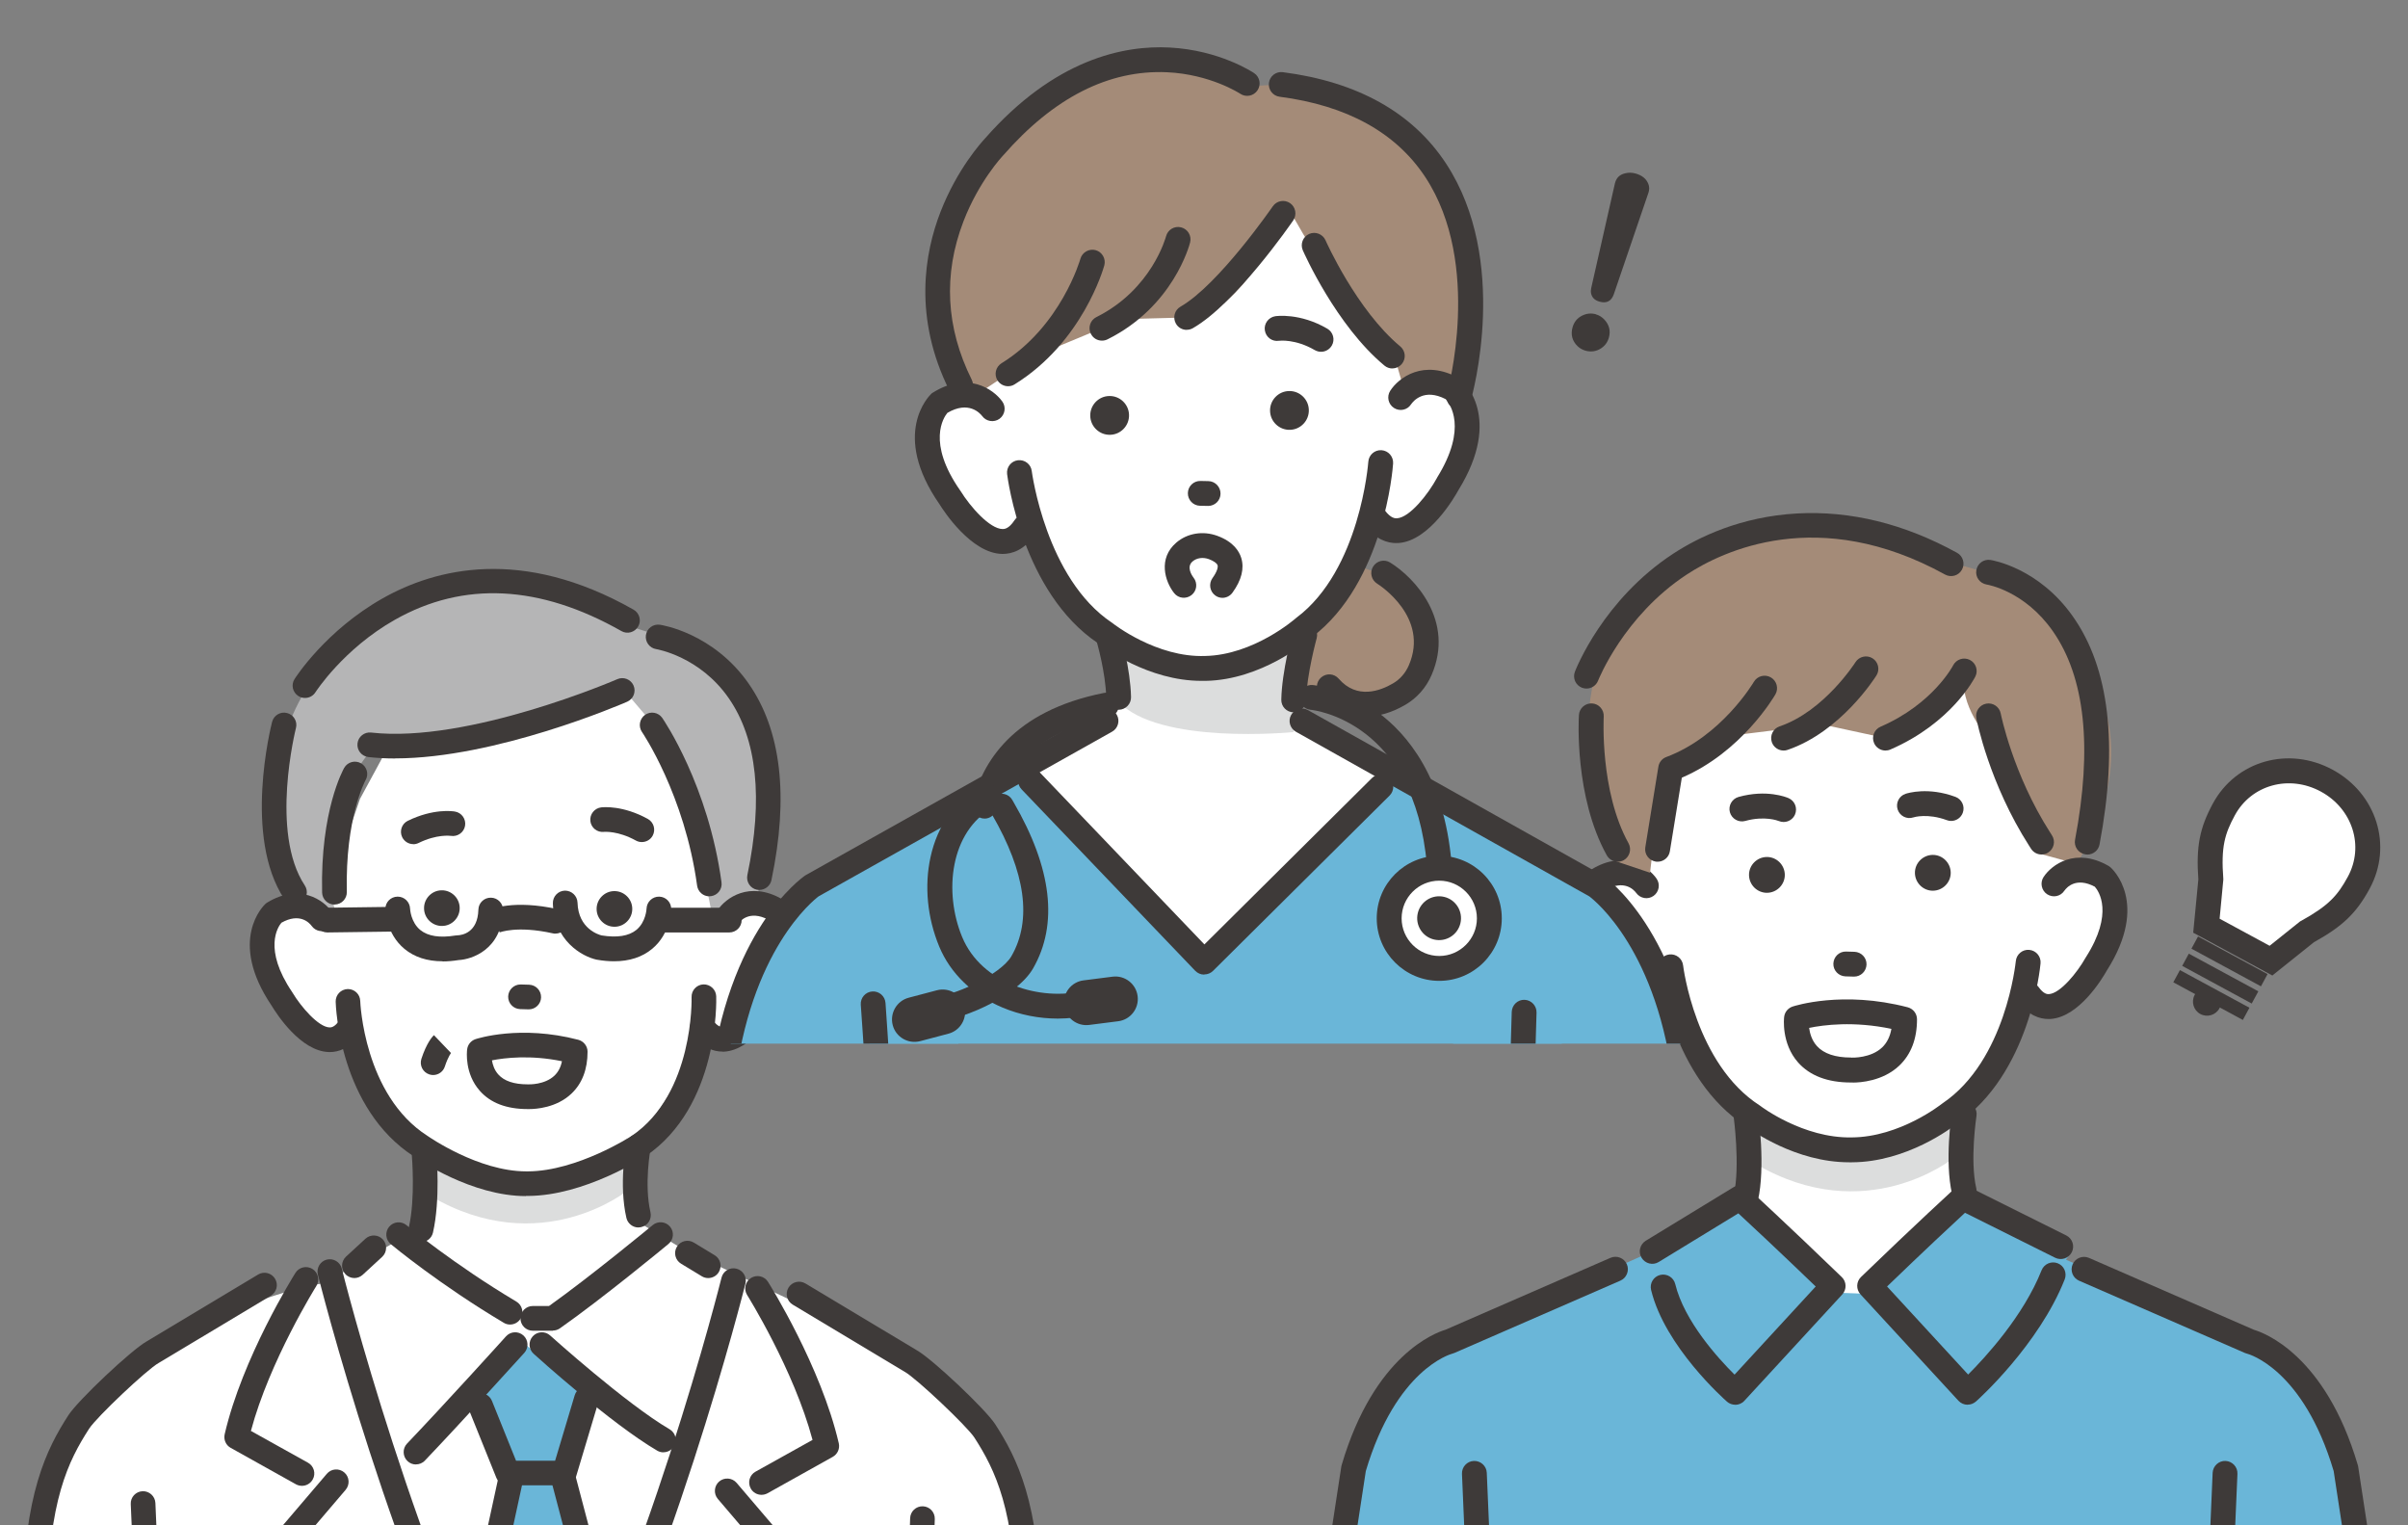 <?xml version="1.0" encoding="UTF-8"?><svg id="_レイヤー_2" xmlns="http://www.w3.org/2000/svg" xmlns:xlink="http://www.w3.org/1999/xlink" viewBox="0 0 300 190"><rect x="0" y="0" width="300" height="190" fill="#808080" stroke="none"/><defs><style>.cls-1{fill:#fff;}.cls-2{fill:#dcdddd;}.cls-3{clip-path:url(#clippath-2);}.cls-4{fill:#6ab6d8;}.cls-5{fill:#3e3a39;}.cls-6{clip-path:url(#clippath-1);}.cls-7{fill:#a48b78;}.cls-8{clip-path:url(#clippath);}.cls-9{fill:none;}.cls-10{fill:#b5b5b6;}</style><clipPath id="clippath"><rect class="cls-9" y="60" width="131.39" height="130"/></clipPath><clipPath id="clippath-1"><rect class="cls-9" x="161.75" y="60" width="138.25" height="130"/></clipPath><clipPath id="clippath-2"><rect class="cls-9" x="87.01" width="125.98" height="130"/></clipPath></defs><g id="_レイヤー_1-2"><g><g class="cls-8"><path class="cls-1" d="M129.21,220.26l-2.75-33.71-6.75-11.56-.59-1.56c-5.58-6.26-20.87-11.61-20.87-11.61l-20.83-9.8-8.02,6.98h-16.97c-27.29-1.34-43.13,18.92-43.13,18.92l-4.83,17.52-1.74,33.28L.27,272.77l116.63,1.12h15.74c-1.28-23.55-3.42-53.63-3.42-53.63Z"/><path class="cls-1" d="M97.58,114.58c-2.96-3.64-6.97-1.22-6.97-1.22l-5.62-18.11-7.48-14.32-16.39,5.08-10.46,2.79-5.81,10.71-5.24,15.35s-3.78-3.63-6.64,.09c0,0-3.73,8.15,7.24,15.54,0,0,2.97-.75,3.68-2.04,0,0,3.63,19.54,21.64,18.84,16.16,.67,21.38-19.06,21.38-19.06,.75,1.28,3.5,1.62,3.5,1.62,11.76-7.59,7.16-15.26,7.16-15.26Z"/><path class="cls-10" d="M36.7,110.12s-10.33-21.93,13.49-35.17c0,0,13.71-7.56,27.97,2.96l4.48,1.44s14.28,5.98,13.06,19.59l-1.3,12.93-5.55,2.89s-2.72-15.82-6.86-23.82l-3.83-4.49s-18.39,7.53-31.32,6.07l-3.27,4.56s-3.86,12.61-1.39,17.54l-3.78-1.46-1.7-3.04Z"/><path class="cls-1" d="M51.92,133.48s1.59,13.59,0,19.66l-10.25,5.96,26.18,19.61,20.9-16.89,1.3-3.21-11.03-6.69s-.27-7.43,1.08-14.51l-17.42-6.2-10.77,2.26Z"/><path class="cls-4" d="M65.38,167.39l-5.87,6.8,4.03,9.3-5.25,21.73s7.74,12.6,11.88,14.97l5.89-16.37-5.89-19.71,3.3-9.91-8.09-6.8Z"/><path class="cls-2" d="M52.44,142.78s16.35,8.6,25.68-1.03l.04,6.56s-10.8,8.72-24.5,.68l-1.22-6.2Z"/><path class="cls-5" d="M51.49,105.15c-.57,0-1.11-.32-1.38-.86-.37-.76-.06-1.68,.7-2.05,3.18-1.55,5.6-1.2,5.87-1.15,.84,.14,1.4,.94,1.26,1.77-.14,.83-.93,1.39-1.76,1.26-.1-.01-1.75-.23-4.02,.88-.22,.11-.45,.16-.67,.16Z"/><path class="cls-5" d="M79.96,104.89c-.25,0-.51-.06-.74-.19-2.23-1.23-3.9-1.08-3.97-1.08-.84,.1-1.6-.5-1.7-1.34-.1-.84,.51-1.61,1.35-1.71,.27-.03,2.71-.27,5.81,1.44,.74,.41,1.01,1.34,.6,2.09-.28,.51-.81,.79-1.35,.79Z"/><path class="cls-5" d="M76.58,115.44h0c-1.22,.02-2.24-.97-2.25-2.19h0c-.02-1.22,.97-2.24,2.19-2.25h0c1.22-.02,2.24,.97,2.25,2.19h0c.02,1.22-.97,2.24-2.19,2.25Z"/><path class="cls-5" d="M55.08,115.34h0c-1.22,.02-2.24-.97-2.25-2.19h0c-.02-1.22,.97-2.24,2.19-2.25h0c1.22-.02,2.24,.97,2.25,2.19h0c.02,1.22-.97,2.24-2.19,2.25Z"/><path class="cls-5" d="M65.88,125.73s-.03,0-.05,0l-1.03-.03c-.85-.03-1.51-.73-1.49-1.58,.03-.83,.71-1.49,1.53-1.49,.02,0,.03,0,.05,0l1.03,.03c.85,.03,1.51,.73,1.49,1.58-.02,.83-.71,1.49-1.53,1.49Z"/><path class="cls-5" d="M94.62,110.86c-.1,0-.21-.01-.32-.03-.83-.17-1.36-.99-1.19-1.82,1.99-9.53,1.21-16.95-2.32-22.04-3.61-5.21-8.97-6.1-9.03-6.11-.84-.13-1.41-.91-1.29-1.75,.13-.84,.9-1.41,1.74-1.29,.27,.04,6.67,1.04,11.06,7.33,4.06,5.82,5.02,14.05,2.84,24.48-.15,.72-.79,1.22-1.5,1.22Z"/><path class="cls-5" d="M36.7,112.68c-.5,0-.99-.24-1.28-.69-5.13-7.73-1.67-21.48-1.52-22.07,.21-.82,1.05-1.32,1.87-1.1,.82,.21,1.32,1.05,1.1,1.87-.04,.17-3.26,13.02,1.1,19.6,.47,.71,.28,1.66-.43,2.13-.26,.17-.56,.26-.85,.26Z"/><path class="cls-5" d="M90,130.99c-1.05,0-2.48-.41-3.74-2.19-.49-.69-.33-1.65,.37-2.14,.69-.49,1.65-.33,2.14,.37,.65,.92,1.13,.9,1.29,.89,1.41-.07,3.55-2.72,4.54-4.49,.01-.02,.03-.05,.04-.07,3.53-5.52,1.55-8.28,1.12-8.78-2.5-1.33-3.66,.29-3.79,.49-.47,.71-1.42,.9-2.13,.44-.71-.47-.9-1.42-.44-2.13,.99-1.5,3.95-3.72,8.05-1.37,.09,.05,.17,.11,.25,.18,.2,.18,4.88,4.41-.46,12.79-.6,1.06-3.49,5.83-7.04,6.02-.07,0-.14,0-.21,0Z"/><path class="cls-5" d="M52.44,154.73c-.11,0-.23-.01-.35-.04-.83-.19-1.34-1.02-1.15-1.84,.83-3.6,.37-8.87,.37-8.92-.08-.84,.55-1.59,1.39-1.67,.85-.08,1.59,.55,1.67,1.39,.02,.23,.51,5.8-.43,9.89-.16,.71-.8,1.19-1.5,1.19Z"/><path class="cls-5" d="M79.54,152.9c-.7,0-1.33-.48-1.5-1.19-.96-4.16-.05-9.01-.01-9.22,.16-.83,.97-1.38,1.8-1.22,.83,.16,1.38,.96,1.22,1.8h0s-.83,4.42-.01,7.94c.19,.83-.32,1.65-1.15,1.84-.12,.03-.23,.04-.35,.04Z"/><path class="cls-5" d="M37.99,86.94c-.28,0-.57-.08-.82-.24-.72-.46-.93-1.4-.47-2.12,.16-.25,3.9-6.05,10.98-10.05,6.57-3.71,17.33-6.48,31.25,1.41,.74,.42,1,1.36,.58,2.09-.42,.74-1.36,1-2.09,.58-10.17-5.77-19.67-6.25-28.22-1.41-6.42,3.63-9.86,8.97-9.9,9.03-.29,.46-.79,.71-1.3,.71Z"/><path class="cls-5" d="M41.09,131.05s-.07,0-.11,0c-3.53-.1-6.51-4.74-7.14-5.78-5.51-8.17-.97-12.49-.78-12.67,.07-.07,.16-.13,.24-.18,4.02-2.44,7.01-.31,8.04,1.15,.49,.7,.31,1.65-.38,2.14-.69,.48-1.64,.32-2.13-.37-.32-.43-1.51-1.67-3.77-.4-.43,.51-2.3,3.26,1.34,8.64,.02,.02,.03,.05,.05,.08,1.03,1.72,3.21,4.28,4.61,4.32,.16,0,.62,.02,1.24-.91,.47-.7,1.43-.89,2.13-.42,.7,.47,.89,1.43,.42,2.13-1.25,1.86-2.72,2.27-3.77,2.27Z"/><path class="cls-5" d="M65.53,148.99c-6.76,0-13.37-4.52-13.95-4.93-9.28-5.97-9.75-18.74-9.76-19.28-.02-.85,.64-1.55,1.49-1.58,.01,0,.03,0,.04,0,.83,0,1.51,.66,1.53,1.49,0,.11,.45,11.73,8.38,16.8,.02,.01,.04,.03,.06,.04,.06,.04,6.27,4.38,12.23,4.38,.08,0,.16,0,.24,0,6.11-.03,12.85-4.37,12.91-4.42,7.77-5.26,7.47-17.16,7.46-17.28-.03-.85,.64-1.56,1.48-1.59,.85-.02,1.56,.64,1.59,1.48,.02,.56,.35,13.73-8.83,19.94-.33,.21-7.58,4.89-14.57,4.93-.1,0-.2,0-.3,0Z"/><path class="cls-5" d="M63.54,164.99c-.27,0-.54-.07-.78-.22-7.93-4.71-13.83-9.59-14.08-9.8-.65-.54-.74-1.51-.2-2.16,.54-.65,1.51-.74,2.16-.2,.06,.05,5.98,4.94,13.69,9.52,.73,.43,.97,1.38,.54,2.11-.29,.48-.8,.75-1.32,.75Z"/><path class="cls-5" d="M68.89,165.76h-2.51c-.85,0-1.54-.69-1.54-1.54s.69-1.54,1.54-1.54h2.02c5.15-3.66,12.84-10.01,12.92-10.08,.65-.54,1.62-.45,2.16,.2,.54,.65,.45,1.62-.21,2.16-.33,.28-8.27,6.83-13.51,10.5-.26,.18-.57,.28-.88,.28Z"/><path class="cls-5" d="M51.82,182.42c-.38,0-.76-.14-1.06-.43-.61-.59-.63-1.56-.05-2.17,4.7-4.92,12.26-13.27,12.33-13.36,.57-.63,1.54-.68,2.17-.11,.63,.57,.68,1.54,.11,2.17-.08,.08-7.66,8.47-12.39,13.42-.3,.32-.71,.47-1.11,.47Z"/><path class="cls-5" d="M82.65,180.91c-.26,0-.53-.07-.77-.21-5.75-3.36-15.01-11.71-15.4-12.07-.63-.57-.68-1.54-.11-2.17,.57-.63,1.54-.68,2.17-.11,.09,.08,9.42,8.49,14.89,11.69,.73,.43,.98,1.37,.55,2.1-.29,.49-.8,.76-1.33,.76Z"/><path class="cls-5" d="M70.3,185.02h-7.05c-.63,0-1.19-.38-1.42-.96l-3.39-8.41c-.32-.79,.06-1.68,.85-2,.79-.32,1.68,.06,2,.85l3,7.45h4.87l2.44-8.15c.24-.81,1.1-1.27,1.91-1.03,.81,.24,1.27,1.1,1.03,1.91l-2.77,9.25c-.19,.65-.79,1.1-1.47,1.1Z"/><path class="cls-5" d="M44.15,159.2c-.41,0-.83-.17-1.13-.5-.57-.62-.53-1.6,.09-2.17l2.42-2.23c.62-.57,1.6-.53,2.17,.09,.57,.62,.53,1.6-.09,2.17l-2.42,2.23c-.3,.27-.67,.41-1.04,.41Z"/><path class="cls-5" d="M88.23,159.2c-.27,0-.55-.07-.79-.22l-2.59-1.57c-.73-.44-.96-1.38-.52-2.11,.44-.73,1.38-.96,2.11-.52l2.59,1.57c.73,.44,.96,1.38,.52,2.11-.29,.48-.8,.74-1.32,.74Z"/><path class="cls-5" d="M68.01,224.63c-.24,0-.49-.06-.72-.18-.75-.4-1.03-1.33-.64-2.08,14.06-26.46,23.15-62.86,23.24-63.22,.2-.82,1.04-1.33,1.86-1.12,.82,.2,1.33,1.04,1.12,1.86-.09,.37-9.27,37.12-23.51,63.93-.28,.52-.81,.82-1.36,.82Z"/><path class="cls-5" d="M59.64,204.17c-.11,0-.22-.01-.33-.04-.83-.18-1.36-1-1.18-1.83l3.9-17.97c.18-.83,1-1.35,1.83-1.18,.83,.18,1.36,1,1.18,1.83l-3.9,17.97c-.16,.72-.79,1.21-1.5,1.21Z"/><path class="cls-5" d="M74.87,203.49c-.68,0-1.3-.46-1.48-1.15l-4.7-17.85c-.22-.82,.27-1.66,1.09-1.88,.82-.22,1.66,.27,1.88,1.09l4.7,17.85c.22,.82-.27,1.66-1.09,1.88-.13,.03-.26,.05-.39,.05Z"/><path class="cls-5" d="M94.87,186.2c-.54,0-1.06-.28-1.34-.79-.41-.74-.15-1.68,.59-2.09l7.11-3.96c-2.32-8.72-8.09-17.95-8.15-18.05-.45-.72-.24-1.67,.48-2.12,.72-.45,1.67-.24,2.12,.48,.27,.43,6.61,10.58,8.82,20.11,.15,.67-.15,1.35-.75,1.69l-8.13,4.54c-.24,.13-.49,.19-.75,.19Z"/><path class="cls-5" d="M68.89,231.37c-.48,0-.95-.22-1.25-.64-.49-.69-.33-1.65,.36-2.14,11.26-8.03,25.94-28.07,29.26-32.7l-7.83-9.18c-.55-.65-.47-1.62,.17-2.17,.65-.55,1.62-.47,2.17,.17l8.61,10.09c.45,.53,.49,1.3,.09,1.88-.71,1.02-17.55,25.04-30.68,34.41-.27,.19-.58,.29-.89,.29Z"/><path class="cls-5" d="M120.99,274.99c-.74,0-1.39-.53-1.51-1.29l-7.4-44.74c-.02-.1-.02-.2-.02-.3l1.33-39.55c.03-.85,.74-1.51,1.59-1.48,.85,.03,1.51,.74,1.48,1.59l-1.32,39.4,7.37,44.59c.14,.84-.43,1.63-1.27,1.77-.08,.01-.17,.02-.25,.02Z"/><path class="cls-5" d="M53.96,133.91c-.16,0-.32-.03-.48-.08-.81-.27-1.24-1.13-.98-1.94,.65-1.98,1.36-2.76,1.56-2.95l2.12,2.22s.02-.01,.05-.05c0,0-.39,.46-.81,1.74-.21,.65-.81,1.06-1.46,1.06Z"/><path class="cls-5" d="M55.13,119.74c-1.92,0-3.51-.52-4.75-1.55-2.29-1.9-2.36-4.81-2.37-4.94-.02-.85,.66-1.55,1.51-1.56,0,0,.02,0,.03,0,.83,0,1.51,.66,1.54,1.5,0,.06,.09,1.69,1.28,2.66,.95,.77,2.42,1,4.37,.68,.08-.01,.16-.02,.24-.02,.58-.02,2.54-.31,2.62-3.2,.02-.85,.73-1.52,1.58-1.49,.85,.02,1.52,.73,1.49,1.58-.14,4.9-3.91,6.11-5.53,6.19-.7,.11-1.37,.17-2,.17Z"/><path class="cls-5" d="M76.51,119.74c-.66,0-1.37-.06-2.11-.19-.02,0-.05,0-.07-.01-1.83-.4-5.32-2.38-5.45-7.02-.02-.85,.64-1.55,1.49-1.58,.85-.01,1.55,.65,1.58,1.49,.09,3.28,2.68,4.01,3,4.09,1.93,.31,3.38,.08,4.32-.68,1.21-.98,1.28-2.64,1.28-2.66,.03-.84,.73-1.51,1.58-1.49,.84,.02,1.51,.71,1.49,1.56,0,.12-.08,3.04-2.37,4.94-1.24,1.03-2.83,1.55-4.75,1.55Z"/><path class="cls-5" d="M69.21,116.3c-.11,0-.22-.01-.34-.04-4.51-1-6.62-.11-6.64-.11h.03s-1.35-2.77-1.35-2.77c.29-.14,3.03-1.36,8.62-.12,.83,.18,1.35,1.01,1.17,1.83-.16,.72-.79,1.2-1.5,1.2Z"/><path class="cls-5" d="M40.78,116.15c-.84,0-1.52-.67-1.54-1.52-.01-.85,.67-1.55,1.52-1.56l8.28-.11s.01,0,.02,0c.84,0,1.52,.67,1.54,1.52,.01,.85-.67,1.55-1.52,1.56l-8.28,.11s-.01,0-.02,0Z"/><path class="cls-5" d="M90.86,116.15h-8.21c-.85,0-1.54-.69-1.54-1.54s.69-1.54,1.54-1.54h8.21c.85,0,1.54,.69,1.54,1.54s-.69,1.54-1.54,1.54Z"/><path class="cls-5" d="M132.21,275.42c-.81,0-1.49-.63-1.53-1.45l-4.08-72.99s0-.05,0-.07c-.12-12.87-2.64-17.84-5.2-21.83-.93-1.44-7.26-7.41-8.68-8.2-.02,0-.03-.02-.05-.03l-13.91-8.34c-.73-.44-.96-1.38-.53-2.11,.44-.73,1.38-.96,2.11-.53l13.89,8.33c1.93,1.09,8.54,7.32,9.76,9.21,2.69,4.17,5.57,9.76,5.69,23.43l4.08,72.95c.05,.85-.6,1.57-1.45,1.62-.03,0-.06,0-.09,0Z"/><path class="cls-5" d="M64.47,223.51c-.55,0-1.08-.3-1.36-.82-14.24-26.8-23.42-63.56-23.51-63.93-.2-.82,.3-1.66,1.12-1.86,.82-.2,1.66,.3,1.86,1.12,.09,.36,9.18,36.76,23.24,63.22,.4,.75,.11,1.68-.64,2.08-.23,.12-.48,.18-.72,.18Z"/><path class="cls-5" d="M37.62,185.08c-.25,0-.51-.06-.75-.19l-8.13-4.54c-.6-.33-.9-1.02-.75-1.69,2.2-9.52,8.55-19.68,8.82-20.11,.45-.72,1.4-.93,2.12-.48,.72,.45,.93,1.4,.48,2.12-.06,.1-5.83,9.34-8.15,18.05l7.11,3.96c.74,.41,1.01,1.35,.59,2.09-.28,.5-.8,.79-1.34,.79Z"/><path class="cls-5" d="M63.59,230.25c-.31,0-.62-.09-.89-.29-13.13-9.37-29.97-33.39-30.68-34.41-.4-.57-.36-1.34,.09-1.88l8.61-10.09c.55-.65,1.52-.72,2.17-.17,.65,.55,.72,1.52,.17,2.17l-7.83,9.18c3.32,4.63,18,24.67,29.26,32.7,.69,.49,.85,1.45,.36,2.14-.3,.42-.77,.64-1.25,.64Z"/><path class="cls-5" d="M16.61,265.19s-.06,0-.08,0c-.85-.05-1.5-.77-1.45-1.62l2.49-46.57-1.28-29.65c-.04-.85,.62-1.56,1.47-1.6,.84-.03,1.56,.62,1.6,1.47l1.28,29.73s0,.1,0,.15l-2.49,46.65c-.04,.82-.72,1.45-1.53,1.45Z"/><path class="cls-5" d="M.27,274.3s-.06,0-.09,0c-.85-.05-1.5-.77-1.45-1.62L2.82,199.73c.13-13.67,3.01-19.26,5.69-23.43,1.22-1.89,7.83-8.12,9.76-9.21l13.89-8.33c.73-.44,1.67-.2,2.11,.53,.44,.73,.2,1.67-.53,2.11l-13.91,8.34s-.03,.02-.05,.03c-1.43,.78-7.76,6.76-8.68,8.2-2.57,3.99-5.09,8.96-5.2,21.83,0,.02,0,.05,0,.07L1.8,272.85c-.05,.82-.72,1.45-1.53,1.45Z"/><path class="cls-5" d="M49.21,94.48c-1.14,0-2.25-.06-3.32-.18-.84-.1-1.45-.86-1.35-1.7,.09-.84,.86-1.45,1.7-1.35,12.1,1.37,30.49-6.57,30.67-6.65,.78-.34,1.68,.02,2.02,.79,.34,.78-.02,1.68-.79,2.02-.72,.31-16.37,7.06-28.92,7.06Z"/><path class="cls-5" d="M41.67,112.68c-.83,0-1.52-.67-1.54-1.5-.23-10.22,2.63-15.31,2.75-15.53,.42-.74,1.36-.99,2.1-.57,.73,.42,.99,1.36,.57,2.09-.05,.08-2.55,4.7-2.34,13.93,.02,.85-.65,1.55-1.5,1.57-.01,0-.02,0-.04,0Z"/><path class="cls-5" d="M88.37,111.65c-.76,0-1.41-.56-1.52-1.33-1.55-11.3-6.81-19.06-6.87-19.14-.48-.7-.3-1.65,.39-2.14,.7-.48,1.65-.31,2.14,.39,.23,.34,5.73,8.41,7.38,20.47,.12,.84-.47,1.62-1.31,1.73-.07,0-.14,.01-.21,.01Z"/><path class="cls-5" d="M65.93,138.15c-.08,0-.14,0-.19,0h-.01c-2.62,0-4.62-.76-5.95-2.27-1.9-2.14-1.62-4.87-1.58-5.17,.07-.59,.48-1.08,1.04-1.27,.22-.07,5.58-1.81,12.81,.08,.67,.18,1.15,.79,1.15,1.48,0,2.2-.67,3.96-2.01,5.23-1.87,1.77-4.44,1.92-5.25,1.92Zm-.16-3.08s.06,0,.09,0c.01,0,1.99,.08,3.22-1.09,.47-.45,.78-1.04,.93-1.79-3.94-.81-7.13-.42-8.72-.11,.09,.55,.3,1.22,.8,1.77,.73,.81,1.95,1.22,3.64,1.22,.01,0,.03,0,.04,0Z"/></g><g class="cls-6"><path class="cls-1" d="M217.5,129.89s1.6,13.63,0,19.73l-10.28,5.98,26.28,19.68,20.98-16.95,1.3-3.22-11.07-6.71s-.27-7.46,1.08-14.56l-17.48-6.22-10.81,2.27Z"/><polygon class="cls-4" points="272.68 215.34 272.12 183.07 252.23 161.94 210.68 160.31 185.11 180.74 185.07 213.01 272.68 215.34"/><path class="cls-4" d="M209.82,154.09l-28.63,12.79s-10.14,5.13-11.85,13.86l-6.34,38.98,14.93,2.25,21.61-3.3,13.5-57.35-3.23-7.23Z"/><path class="cls-1" d="M262.81,110.45c-2.97-3.66-7-1.22-7-1.22l-.18-18.86-11.57-6.15-13.26,.17-1.81,.02-13.26,.17-11.41,6.45,.32,19.71s-3.79-3.64-6.67,.09c0,0-3.74,8.18,7.27,15.59,0,0,2.98-.75,3.7-2.05,0,0,5.52,19.99,21.72,18.91,16.22,.67,21.45-19.13,21.45-19.13,.75,1.28,3.52,1.62,3.52,1.62,11.8-7.62,7.18-15.32,7.18-15.32Z"/><path class="cls-1" d="M204.39,108.61s-13.34-23.28,5.44-37.71c0,0,16.75-10.06,31.31-1.25,0,0,23.24,3.98,20.88,25.89l-3.97,14.57-53.67-1.5Z"/><path class="cls-2" d="M217.5,138.76s16.41,8.63,25.77-1.04l.04,6.58s-10.84,8.75-24.59,.68l-1.23-6.23Z"/><path class="cls-5" d="M230.37,144.78c-6.66,0-12.19-3.99-12.85-4.49-9.23-5.95-10.85-19.12-10.91-19.68-.1-.85,.51-1.62,1.36-1.72,.85-.1,1.62,.51,1.72,1.36,.01,.12,1.53,12.32,9.56,17.46,.04,.02,.07,.05,.11,.08,.05,.04,5.3,4.01,11.32,3.89,6.03-.03,11.18-4.14,11.24-4.18,.03-.03,.07-.05,.11-.08,7.89-5.34,9.09-17.58,9.11-17.7,.08-.85,.83-1.48,1.68-1.4,.85,.08,1.48,.83,1.4,1.68-.05,.56-1.33,13.77-10.4,19.96-.66,.52-6.26,4.79-13.09,4.82-.11,0-.22,0-.33,0Z"/><path class="cls-5" d="M243.08,102.26c-.18,0-.36-.03-.54-.1-2.38-.88-4.1-.37-4.17-.34-.81,.27-1.68-.17-1.95-.98-.27-.81,.17-1.69,.98-1.96,.28-.09,2.82-.88,6.22,.38,.8,.3,1.21,1.19,.91,1.99-.23,.62-.82,1.01-1.45,1.01Z"/><path class="cls-5" d="M222.21,102.39c-.2,0-.41-.04-.6-.12-.1-.04-1.76-.68-4.18-.01-.82,.23-1.68-.26-1.91-1.08-.23-.82,.26-1.68,1.08-1.91,3.49-.97,5.96,.03,6.23,.15,.78,.34,1.14,1.25,.8,2.04-.25,.58-.82,.93-1.42,.93Z"/><path class="cls-5" d="M240.83,110.95h0c-1.23,.02-2.24-.98-2.26-2.2h0c-.02-1.23,.98-2.24,2.2-2.26h0c1.23-.02,2.24,.98,2.26,2.2h0c.02,1.23-.98,2.24-2.2,2.26Z"/><path class="cls-5" d="M220.16,111.21h0c-1.23,.02-2.24-.98-2.26-2.2h0c-.02-1.23,.98-2.24,2.2-2.26h0c1.23-.02,2.24,.98,2.26,2.2h0c.02,1.23-.98,2.24-2.2,2.26Z"/><path class="cls-5" d="M231,121.65s-.03,0-.05,0l-1.04-.03c-.85-.03-1.53-.74-1.5-1.59,.03-.85,.73-1.53,1.59-1.5l1.04,.03c.85,.03,1.53,.74,1.5,1.59-.03,.84-.71,1.5-1.55,1.5Z"/><path class="cls-5" d="M217.51,150.75c-.12,0-.23-.01-.35-.04-.83-.19-1.35-1.02-1.16-1.86,.83-3.58-.02-9.82-.03-9.89-.12-.85,.47-1.63,1.32-1.75,.85-.12,1.63,.47,1.75,1.32,.04,.28,.93,6.87-.03,11.01-.17,.72-.8,1.2-1.51,1.2Z"/><path class="cls-5" d="M244.71,149.95c-.7,0-1.34-.48-1.51-1.2-.96-4.15-.06-9.99-.02-10.23,.13-.84,.92-1.42,1.77-1.29,.84,.13,1.42,.93,1.29,1.77,0,.05-.85,5.49-.02,9.05,.19,.83-.33,1.66-1.16,1.86-.12,.03-.23,.04-.35,.04Z"/><path class="cls-5" d="M206.12,126.99s-.07,0-.11,0c-3.54-.1-6.54-4.76-7.17-5.8-5.53-8.2-.98-12.54-.78-12.73,.08-.07,.16-.13,.25-.18,4.04-2.45,7.05-.31,8.07,1.16,.49,.7,.32,1.67-.38,2.16-.7,.49-1.65,.32-2.15-.37-.32-.43-1.51-1.67-3.77-.4-.43,.51-2.31,3.26,1.35,8.66,.02,.02,.03,.05,.05,.08,1.03,1.72,3.21,4.3,4.62,4.33,.15,0,.62,.02,1.24-.91,.48-.71,1.44-.9,2.15-.42,.71,.48,.9,1.44,.42,2.15-1.25,1.87-2.73,2.28-3.79,2.28Z"/><path class="cls-5" d="M167.23,193.72c-.08,0-.16,0-.24-.02-.85-.13-1.43-.92-1.3-1.76l1.42-9.28c.01-.07,.03-.14,.05-.2,4.04-13.69,11.69-16.46,12.92-16.82l20.56-8.96c.78-.34,1.7,.02,2.04,.8,.34,.78-.02,1.7-.8,2.04l-20.66,9c-.08,.04-.17,.07-.26,.09-.27,.07-7.03,1.97-10.8,14.63l-1.4,9.17c-.12,.77-.78,1.31-1.53,1.31Z"/><path class="cls-5" d="M184.66,207.76c-.82,0-1.51-.65-1.55-1.48l-.97-22.69c-.04-.85,.63-1.58,1.48-1.61,.85-.03,1.58,.63,1.61,1.48l.97,22.69c.04,.85-.63,1.58-1.48,1.61-.02,0-.04,0-.07,0Z"/><path class="cls-4" d="M251.07,154.09l28.63,12.79s10.14,5.13,11.85,13.86l6.34,38.98-14.93,2.25-21.61-3.3-13.5-57.35,3.23-7.23Z"/><path class="cls-5" d="M293.67,193.72c-.75,0-1.41-.55-1.53-1.31l-1.4-9.17c-3.77-12.66-10.53-14.56-10.82-14.63-.09-.02-.16-.05-.24-.08l-20.66-9c-.78-.34-1.14-1.25-.8-2.04,.34-.78,1.25-1.14,2.04-.8l20.56,8.96c1.24,.36,8.88,3.13,12.92,16.82,.02,.07,.03,.14,.05,.2l1.42,9.28c.13,.85-.45,1.64-1.3,1.76-.08,.01-.16,.02-.24,.02Z"/><path class="cls-5" d="M276.08,211.38s-.04,0-.07,0c-.85-.04-1.52-.76-1.48-1.61l1.13-26.31c.04-.85,.77-1.52,1.61-1.48,.85,.04,1.52,.76,1.48,1.61l-1.13,26.31c-.04,.83-.72,1.48-1.55,1.48Z"/><path class="cls-4" d="M216.76,149.21s4.76,4.36,11.61,10.98l-12.2,13.25s-2.93-2.87-5.5-6.76l-4.17-5.36,5.72-10.86,4.53-1.25Z"/><path class="cls-5" d="M216.18,174.98c-.36,0-.73-.13-1.02-.38-.31-.28-7.74-6.84-9.46-13.92-.2-.83,.31-1.67,1.14-1.87,.83-.2,1.67,.31,1.87,1.14,1.13,4.63,5.36,9.27,7.39,11.28l10.11-10.98c-4.57-4.4-8.09-7.68-9.64-9.11l-9.92,6.06c-.73,.45-1.68,.21-2.13-.52-.45-.73-.21-1.68,.52-2.13l10.92-6.66c.59-.36,1.34-.29,1.85,.18,.05,.04,4.86,4.45,11.65,11.01,.6,.58,.63,1.54,.06,2.16l-12.2,13.25c-.3,.33-.72,.5-1.14,.5Z"/><path class="cls-4" d="M244.54,149.21s-4.76,4.36-11.61,10.98l12.2,13.25s2.93-2.87,5.5-6.76l7.47-10.79-9.02-5.43-4.53-1.25Z"/><path class="cls-5" d="M245.13,174.98c-.42,0-.83-.17-1.14-.5l-12.2-13.25c-.57-.62-.54-1.58,.06-2.16,6.79-6.56,11.6-10.96,11.65-11.01,.47-.43,1.16-.53,1.74-.24l12.18,6.07c.77,.38,1.08,1.31,.7,2.08-.38,.77-1.31,1.08-2.08,.7l-11.23-5.6c-1.51,1.39-5.07,4.71-9.71,9.18l10.1,10.97c2.15-2.15,6.89-7.29,9.15-12.99,.32-.8,1.22-1.18,2.01-.87,.8,.31,1.18,1.21,.87,2.01-3.23,8.15-10.74,14.93-11.06,15.21-.3,.26-.66,.39-1.03,.39Z"/><path class="cls-7" d="M244.71,83.58s-1.41,5.21-9.81,8.36l-7.92-1.71-13.8,1.71-5.96,2.82-1.65,13.95-4.64-1.56s-8.77-21.78,3.38-32.32c0,0,15.62-17.12,38.77-4.62,0,0,5.69,.77,7.95,3.76,0,0,20.71,11.82,7.71,33.64l-4.4-1.21-6.61-14.47s-3.77-3.97-3.02-8.36Z"/><path class="cls-5" d="M234.9,93.49c-.6,0-1.17-.35-1.42-.93-.34-.78,.02-1.7,.81-2.04,6.53-2.83,9.02-7.59,9.04-7.64,.39-.76,1.32-1.06,2.08-.68,.76,.38,1.07,1.31,.69,2.07-.12,.23-2.97,5.79-10.58,9.09-.2,.09-.41,.13-.61,.13Z"/><path class="cls-5" d="M222.21,93.49c-.65,0-1.25-.41-1.47-1.05-.27-.81,.16-1.69,.97-1.96,5.56-1.89,9.41-7.93,9.45-7.99,.45-.72,1.41-.94,2.13-.49,.72,.45,.94,1.41,.49,2.13-.18,.29-4.46,7.03-11.08,9.28-.16,.06-.33,.08-.5,.08Z"/><path class="cls-5" d="M206.51,107.34c-.08,0-.17,0-.25-.02-.84-.14-1.42-.93-1.28-1.78l1.63-10.04c.09-.55,.46-1.01,.98-1.2,6.92-2.59,10.87-9.3,10.91-9.36,.43-.74,1.38-.99,2.12-.56,.74,.43,.99,1.37,.57,2.11-.17,.3-4.22,7.2-11.66,10.38l-1.49,9.17c-.12,.76-.78,1.3-1.53,1.3Z"/><path class="cls-5" d="M197.66,85.77c-.18,0-.37-.03-.56-.1-.8-.31-1.2-1.2-.89-2,.14-.36,3.51-8.97,12.23-14.69,3.16-2.07,8.4-4.62,15.43-5.02,6.67-.37,13.38,1.28,19.95,4.9,.75,.41,1.02,1.36,.61,2.1-.41,.75-1.35,1.02-2.1,.61-15.78-8.71-27.76-2.91-32.19,0-7.85,5.15-11.01,13.13-11.04,13.21-.24,.61-.82,.99-1.45,.99Z"/><path class="cls-5" d="M201.54,107.34c-.54,0-1.07-.29-1.36-.8-4.05-7.3-3.5-17.06-3.47-17.47,.05-.85,.79-1.5,1.64-1.45,.85,.05,1.5,.79,1.45,1.64h0c0,.09-.51,9.28,3.09,15.78,.41,.75,.14,1.69-.6,2.11-.24,.13-.5,.19-.75,.19Z"/><path class="cls-5" d="M254.34,106.44c-.51,0-1-.25-1.3-.71l-.25-.39c-4.96-7.75-6.51-15.55-6.57-15.88-.16-.84,.39-1.65,1.23-1.81,.84-.16,1.65,.39,1.81,1.23,.02,.1,1.52,7.58,6.14,14.79l.24,.38c.47,.72,.26,1.68-.46,2.14-.26,.17-.55,.25-.84,.25Z"/><path class="cls-5" d="M260.04,106.44c-.1,0-.19,0-.29-.03-.84-.16-1.39-.97-1.23-1.81,2.18-11.5,1.25-20.24-2.77-25.98-3.49-4.99-8.06-5.78-8.25-5.81-.84-.14-1.42-.93-1.28-1.77,.13-.84,.91-1.42,1.76-1.29,.24,.04,5.98,.97,10.25,7.01,4.57,6.45,5.69,16.02,3.34,28.43-.14,.74-.79,1.26-1.52,1.26Z"/><path class="cls-5" d="M255.2,126.93c-1.05,0-2.5-.41-3.76-2.2-.49-.7-.33-1.66,.37-2.16,.7-.49,1.66-.33,2.16,.37,.65,.92,1.13,.9,1.29,.89,1.43-.08,3.56-2.73,4.55-4.5,.01-.03,.03-.05,.05-.08,3.53-5.52,1.6-8.26,1.12-8.8-2.32-1.23-3.49,.07-3.8,.51-.47,.71-1.42,.9-2.14,.43-.71-.47-.91-1.44-.44-2.15,.99-1.51,3.96-3.74,8.09-1.38,.09,.05,.17,.11,.25,.18,.2,.18,4.9,4.43-.46,12.85-.6,1.07-3.5,5.85-7.07,6.04-.07,0-.14,0-.22,0Z"/><path class="cls-5" d="M230.83,134.84c-.09,0-.17,0-.21,0h-.02c-2.9,0-5.11-.84-6.58-2.49-2.12-2.39-1.76-5.56-1.74-5.69,.07-.59,.48-1.09,1.05-1.28,.25-.08,6.24-2.02,14.34,.09,.68,.18,1.16,.79,1.16,1.5,0,2.43-.74,4.37-2.21,5.77-2.06,1.95-4.9,2.11-5.78,2.11Zm-.18-3.1s.06,0,.09,0c.01,0,2.33,.09,3.76-1.28,.59-.57,.97-1.34,1.14-2.3-4.7-.99-8.48-.49-10.25-.12,.09,.67,.33,1.55,.97,2.26,.86,.95,2.29,1.43,4.24,1.43,.02,0,.03,0,.05,0Z"/><g><g><path class="cls-1" d="M289.87,97.24c-4.64-2.52-10.3-1.05-12.82,3.59-1.48,2.73-1.91,4.7-1.62,8.74l-.55,5.74,4.02,2.18,4.02,2.18,4.5-3.6c3.55-1.96,4.96-3.4,6.44-6.13,2.52-4.64,.65-10.18-4-12.7Z"/><path class="cls-5" d="M283.09,121.51l-9.85-5.33,.64-6.63c-.29-4.1,.16-6.41,1.81-9.46,2.89-5.33,9.44-7.18,14.92-4.21,5.48,2.97,7.51,9.47,4.62,14.8-1.65,3.05-3.35,4.69-6.94,6.68l-5.2,4.16Zm-6.57-7.08l6.24,3.38,3.8-3.04,.12-.06c3.49-1.93,4.57-3.2,5.83-5.51,2.06-3.8,.58-8.46-3.37-10.6-3.95-2.14-8.66-.84-10.72,2.97-1.25,2.31-1.73,3.92-1.43,7.89v.13s-.46,4.85-.46,4.85Z"/></g><rect class="cls-5" x="272.84" y="118.89" width="9.85" height="1.73" transform="translate(90.55 -117.83) rotate(28.44)"/><rect class="cls-5" x="271.69" y="121.03" width="9.85" height="1.73" transform="translate(91.43 -117.02) rotate(28.44)"/><rect class="cls-5" x="270.58" y="123.07" width="9.85" height="1.73" transform="translate(92.27 -116.24) rotate(28.44)"/><path class="cls-5" d="M276.51,125.6c-.46,.85-1.53,1.17-2.38,.71-.85-.46-1.17-1.53-.71-2.38,.46-.85,1.53-1.17,2.38-.71,.85,.46,1.17,1.53,.71,2.38Z"/></g><g><path class="cls-5" d="M186.19,118.58c-.61,0-1.2-.37-1.44-.97l-2.7-6.75c-.32-.79,.07-1.7,.86-2.01,.8-.32,1.7,.07,2.01,.86l2.7,6.75c.32,.79-.07,1.7-.86,2.01-.19,.08-.38,.11-.57,.11Z"/><path class="cls-5" d="M181.57,122.66c-.29,0-.58-.08-.84-.25l-6.11-3.93c-.72-.46-.93-1.42-.46-2.14,.46-.72,1.42-.93,2.14-.46l6.11,3.93c.72,.46,.93,1.42,.46,2.14-.3,.46-.79,.71-1.3,.71Z"/><path class="cls-5" d="M172.55,129.22c-.75,0-1.41-.55-1.53-1.31-.13-.84,.45-1.64,1.29-1.77l7.18-1.12c.85-.13,1.64,.45,1.77,1.29,.13,.84-.45,1.64-1.29,1.77l-7.18,1.12c-.08,.01-.16,.02-.24,.02Z"/></g></g><g class="cls-3"><polygon class="cls-4" points="113.36 153.04 119.94 153.17 117.97 175.86 118.45 178.21 117 187.01 115.46 204.78 191.85 204.78 190.53 188.53 191.52 153.71 197.24 109.25 167.4 91.43 130.94 92.54 103.43 108.99 109.58 135.26 110.08 146.21 111.88 145.68 113.36 153.04"/><polygon class="cls-4" points="119.94 153.17 113.36 153.04 117.97 175.86 119.94 153.17"/><polygon class="cls-4" points="113.36 153.04 111.88 145.68 110.08 146.21 110.39 152.98 113.36 153.04"/><polygon class="cls-4" points="117 187.01 117.97 175.86 113.36 153.04 110.39 152.98 111.78 183.66 111.88 192.62 111.49 204.78 114.1 204.78 117 187.01"/><path class="cls-7" d="M159.12,75.84s-5.27,18.28,17.15,9.36c0,0,4.75-9.82-2.42-13.04l-6.28-2.25-8.46,5.93Z"/><path class="cls-1" d="M122.92,30.85s-1.92,15.6,.69,20.07c0,0-7-4.83-8.08,3.87,0,0,1.54,16.13,12.46,11.75,0,0,7.11,17.35,22.2,16.72,0,0,17.17-1.7,20.7-19.33,0,0,4.98,6.34,9.76-4.15,0,0,8.75-13.12-4.59-11.49l.87-16.15-18.34-12.67-24.65-.9-11.04,12.29Z"/><path class="cls-7" d="M160.24,25.33s-2.53,9.68-10.23,14.16l-10,.26-11.1,4.61-7.32,4.85s-8.86-12.26-1.64-23.29c0,0,12.08-24.81,35.38-15.17l4.28-.23s17.76-2.41,21.86,16.06c.26,1.19,1.3,7.02,1.3,8.24,.02,7.02,.1,11.69-1.76,13.64l-5.99,.43-1.56-5.43s-7.76-7.45-13.23-18.14Z"/><path class="cls-4" d="M106.02,107.32s-13.39,6.43-14.52,19.6l-4.5,30.49s20.73,4.66,32.41,1.79v-41.12l-13.39-10.77Z"/><path class="cls-4" d="M194.43,107.32s13.39,6.43,14.52,19.6l4.5,30.49s-20.73,4.66-32.41,1.79v-41.12l13.39-10.77Z"/><path class="cls-1" d="M139.36,80.04l-.55,9.85-11.15,6.27s13.91,17.13,22.35,23.7c.87,.68,27.03-25.55,24.7-24.06-.85,.54-13.32-6.95-13.32-6.95l-.07-11.27-21.97,2.46Z"/><path class="cls-2" d="M139.27,81.67s10.65,6.48,20.82-.24l2.29-1.39-1.23,11.15s-16.86,1.68-21.88-3.86v-5.65Z"/><path class="cls-5" d="M139.36,88.41c-.84,0-1.53-.67-1.54-1.51-.07-3.15-1.18-6.95-1.19-6.99-.24-.82,.23-1.68,1.04-1.92,.82-.24,1.68,.22,1.92,1.04,.05,.17,1.24,4.23,1.32,7.8,.02,.85-.66,1.56-1.51,1.58-.01,0-.02,0-.03,0Z"/><path class="cls-5" d="M161.17,88.73s-.02,0-.03,0c-.85-.02-1.53-.72-1.51-1.58,.07-3.55,1.37-8.28,1.43-8.48,.23-.82,1.08-1.31,1.9-1.08,.82,.23,1.3,1.08,1.08,1.9-.01,.05-1.25,4.55-1.32,7.72-.02,.84-.71,1.51-1.54,1.51Z"/><path class="cls-5" d="M149.68,84.81c-6.66,0-12.23-4.18-12.89-4.69-9.4-6.3-11.24-20.47-11.32-21.07-.1-.85,.5-1.62,1.35-1.72,.85-.1,1.62,.5,1.72,1.34,.02,.13,1.76,13.42,10.01,18.91l.11,.08c.05,.04,5.43,4.27,11.48,4.05,6.07-.12,11.22-4.63,11.27-4.68l.1-.08c7.94-5.93,8.95-19.29,8.96-19.43,.06-.85,.79-1.5,1.65-1.44,.85,.06,1.49,.79,1.44,1.65-.04,.6-1.11,14.85-10.14,21.66-.65,.57-6.26,5.28-13.19,5.42-.19,0-.37,0-.55,0Z"/><path class="cls-5" d="M124.92,69s-.04,0-.05,0c-3.86-.05-7.32-5.38-7.81-6.17-6.11-8.79-1.28-13.53-1.08-13.73l.11-.11,.13-.08c4.28-2.69,7.53-.46,8.65,1.1,.5,.69,.34,1.66-.35,2.16-.69,.49-1.65,.34-2.15-.34-.27-.35-1.69-1.96-4.34-.4-.46,.56-2.59,3.67,1.59,9.66l.05,.07c1.21,1.96,3.63,4.72,5.24,4.74,.19,0,.76,0,1.47-1.08,.46-.72,1.42-.92,2.14-.45,.72,.47,.92,1.42,.45,2.14-1.33,2.05-2.93,2.49-4.05,2.49Z"/><path class="cls-5" d="M173.96,67.65c-1.1,0-2.6-.43-3.94-2.27-.5-.69-.35-1.66,.34-2.16,.69-.5,1.66-.35,2.16,.34,.77,1.05,1.34,1.01,1.53,1,1.6-.11,3.87-3,4.97-5.02l.04-.08c3.82-6.17,1.57-9.17,1.05-9.74-2.73-1.41-4.06,.28-4.31,.64-.46,.72-1.41,.92-2.13,.46-.72-.46-.93-1.42-.47-2.14,1.03-1.61,4.15-4.02,8.57-1.57l.13,.07,.12,.1c.22,.19,5.3,4.66-.32,13.77-.45,.82-3.61,6.33-7.46,6.59-.09,0-.19,0-.29,0Z"/><path class="cls-5" d="M164.58,43.82c-.26,0-.53-.07-.78-.21-2.42-1.41-4.39-1.17-4.47-1.16-.85,.13-1.62-.45-1.75-1.3-.13-.84,.46-1.63,1.3-1.76,.12-.02,3.07-.44,6.48,1.55,.74,.43,.99,1.38,.56,2.11-.29,.49-.8,.77-1.34,.77Z"/><path class="cls-5" d="M150.51,63.02s-.02,0-.02,0l-.98-.02c-.85-.01-1.53-.72-1.52-1.57,.01-.85,.71-1.54,1.57-1.52l.98,.02c.85,.01,1.53,.72,1.52,1.57-.01,.85-.7,1.52-1.54,1.52Z"/><path class="cls-5" d="M160.71,53.54h0c-1.33,.04-2.45-1.02-2.48-2.35h0c-.04-1.33,1.02-2.45,2.35-2.48h0c1.33-.04,2.45,1.02,2.48,2.35h0c.04,1.33-1.02,2.45-2.35,2.48Z"/><path class="cls-5" d="M138.31,54.16h0c-1.33,.04-2.45-1.02-2.48-2.35h0c-.04-1.33,1.02-2.45,2.35-2.48h0c1.33-.04,2.45,1.02,2.48,2.35h0c.04,1.33-1.02,2.45-2.35,2.48Z"/><path class="cls-5" d="M181.76,51c-.14,0-.28-.02-.43-.06-.82-.24-1.29-1.09-1.06-1.91h0c.05-.16,4.47-16.08-2.7-26.97-3.66-5.55-9.76-8.92-18.15-10.01-.85-.11-1.44-.88-1.33-1.73,.11-.85,.88-1.44,1.73-1.33,9.33,1.21,16.17,5.04,20.34,11.39,7.94,12.09,3.28,28.8,3.08,29.51-.19,.68-.81,1.12-1.49,1.12Z"/><path class="cls-5" d="M119.67,49.53c-.57,0-1.11-.31-1.38-.86-4.54-9.11-3.11-17.17-1.1-22.32,2.08-5.34,5.14-8.68,5.48-9.05,8.72-9.96,17.35-11.68,23.05-11.38,6.24,.33,10.36,3.08,10.53,3.19,.71,.48,.89,1.44,.41,2.15-.48,.71-1.44,.89-2.14,.42-.08-.05-3.73-2.43-9.12-2.68-7.25-.33-14.12,3.15-20.42,10.36l-.05,.05s-2.98,3.16-4.9,8.17c-2.54,6.61-2.19,13.24,1.03,19.71,.38,.76,.07,1.69-.69,2.07-.22,.11-.46,.16-.69,.16Z"/><path class="cls-5" d="M110.72,161.83s-.03,0-.04,0c-11.83-.33-23.77-2.03-23.88-2.05-.84-.12-1.42-.89-1.31-1.73l2.94-22.99c2.14-19.18,11.47-25.72,11.86-25.99,.04-.02,.07-.05,.11-.07l36.64-20.55c.74-.42,1.69-.15,2.1,.59,.42,.74,.15,1.69-.59,2.1l-36.56,20.51c-.62,.47-8.59,6.72-10.49,23.77l-2.75,21.49c3.55,.46,12.82,1.56,22.02,1.82,.85,.02,1.53,.74,1.5,1.59-.02,.84-.71,1.5-1.54,1.5Z"/><path class="cls-5" d="M189.28,161.83c-.83,0-1.52-.66-1.54-1.5-.02-.85,.65-1.56,1.5-1.59,9.2-.26,18.47-1.36,22.02-1.82l-2.75-21.46c-1.9-17.04-9.84-23.3-10.5-23.8l-36.56-20.51c-.74-.42-1.01-1.36-.59-2.1,.42-.74,1.36-1.01,2.1-.59l36.64,20.55s.08,.04,.11,.07c.4,.27,9.72,6.81,11.86,26.01l2.94,22.96c.11,.84-.48,1.61-1.31,1.73-.12,.02-12.05,1.72-23.88,2.05-.01,0-.03,0-.04,0Z"/><path class="cls-5" d="M110.49,156.75c-.83,0-1.52-.66-1.54-1.5-.25-9.53-1.69-29.89-1.71-30.1-.06-.85,.58-1.59,1.43-1.65,.85-.06,1.59,.58,1.65,1.43,.01,.21,1.46,20.64,1.72,30.23,.02,.85-.65,1.56-1.5,1.59-.01,0-.03,0-.04,0Z"/><path class="cls-5" d="M189.04,156.75s-.03,0-.04,0c-.85-.02-1.53-.73-1.5-1.59,.26-9.56,.83-28.92,.84-29.12,.03-.85,.74-1.53,1.59-1.5,.85,.03,1.52,.74,1.5,1.59,0,.19-.58,19.55-.84,29.11-.02,.84-.71,1.5-1.54,1.5Z"/><path class="cls-5" d="M147.84,41.09c-.54,0-1.06-.28-1.34-.78-.42-.74-.17-1.69,.57-2.11,4.75-2.72,11.43-12.4,11.5-12.5,.48-.7,1.44-.88,2.15-.4,.7,.48,.88,1.45,.4,2.15-.29,.42-7.15,10.36-12.51,13.43-.24,.14-.51,.2-.77,.2Z"/><path class="cls-5" d="M137.28,42.43c-.57,0-1.11-.31-1.38-.86-.38-.76-.07-1.69,.69-2.07,6.94-3.46,8.66-10,8.68-10.06,.21-.83,1.05-1.33,1.88-1.12,.83,.21,1.33,1.05,1.12,1.88-.08,.32-2.1,7.99-10.29,12.07-.22,.11-.46,.16-.69,.16Z"/><path class="cls-5" d="M125.59,48.11c-.52,0-1.02-.26-1.32-.73-.45-.73-.22-1.68,.5-2.13,7.41-4.58,9.81-12.93,9.83-13.01,.23-.82,1.08-1.3,1.9-1.08,.82,.23,1.3,1.08,1.08,1.9-.11,.39-2.72,9.58-11.18,14.82-.25,.16-.53,.23-.81,.23Z"/><path class="cls-5" d="M173.47,45.9c-.35,0-.7-.12-.99-.36-6.01-4.99-10-13.98-10.17-14.36-.34-.78,.01-1.69,.79-2.04,.78-.34,1.69,.01,2.04,.79,.05,.12,3.88,8.71,9.31,13.22,.66,.55,.75,1.52,.2,2.18-.31,.37-.75,.56-1.19,.56Z"/><path class="cls-5" d="M170.15,89.27c-2.17,0-4.16-.91-5.71-2.71-.56-.65-.49-1.62,.16-2.18,.65-.56,1.62-.49,2.18,.16,2.28,2.63,5.21,1.5,6.76,.59,.88-.51,1.56-1.29,1.98-2.26,2.59-5.99-3.68-10-3.95-10.17-.72-.45-.95-1.4-.5-2.13,.45-.72,1.4-.95,2.12-.5,3.06,1.89,8.09,7.26,5.16,14.02-.68,1.57-1.81,2.85-3.26,3.7-1.68,.98-3.36,1.47-4.95,1.47Z"/><path class="cls-5" d="M150.02,121.4s-.01,0-.02,0c-.41,0-.81-.18-1.1-.48l-21.63-22.6c-.59-.62-.57-1.6,.05-2.19,.62-.59,1.6-.57,2.19,.05l20.54,21.46,20.89-20.74c.61-.6,1.59-.6,2.19,0,.6,.61,.6,1.58,0,2.19l-22,21.84c-.29,.29-.68,.45-1.09,.45Z"/><path class="cls-5" d="M122.65,101.96c-.12,0-.24-.01-.35-.04-.83-.2-1.35-1.03-1.15-1.86,1.18-5.02,4.99-11.49,16.4-13.75,.84-.17,1.65,.38,1.82,1.22,.17,.84-.38,1.65-1.22,1.82-9.8,1.95-13.02,7.29-14,11.43-.17,.71-.8,1.19-1.5,1.19Z"/><path class="cls-5" d="M115.72,127.35s-.02,0-.03,0c-.85,0-1.54-.7-1.54-1.55,0-.85,.7-1.54,1.55-1.54,.01,0,.02,0,.03,0,2.83,0,8.92-2.81,10.28-5.16,2.58-4.48,1.77-10.41-2.41-17.62l-.17-.3c-.42-.74-.17-1.69,.58-2.11,.74-.42,1.69-.17,2.11,.58l.16,.28c4.78,8.23,5.59,15.2,2.42,20.71-2.11,3.65-9.44,6.71-12.97,6.71Z"/><path class="cls-5" d="M131.79,126.88c-2.34,0-4.72-.46-6.88-1.37-3.7-1.55-6.51-4.25-7.9-7.61-1.48-3.58-1.87-7.53-1.08-11.14,.86-3.95,3.1-7.1,6.29-8.87,.75-.41,1.69-.15,2.1,.6,.41,.75,.15,1.69-.6,2.1-5.36,2.98-6.17,10.54-3.85,16.13,2.43,5.86,9.79,8.03,15.21,6.68,.83-.21,1.67,.3,1.87,1.12,.21,.83-.3,1.67-1.12,1.87-1.3,.32-2.66,.49-4.04,.49Z"/><path class="cls-5" d="M179.31,109.2c-.79,0-1.47-.61-1.54-1.41-1.54-17.87-13.98-19.33-14.51-19.38-.85-.09-1.47-.84-1.39-1.69,.08-.85,.83-1.47,1.68-1.39,.16,.02,4.03,.4,8.09,3.38,3.69,2.71,8.29,8.17,9.2,18.81,.07,.85-.56,1.6-1.41,1.67-.05,0-.09,0-.13,0Z"/><g><circle class="cls-1" cx="179.31" cy="114.39" r="6.24"/><path class="cls-5" d="M179.31,122.18c-4.29,0-7.79-3.49-7.79-7.79s3.49-7.79,7.79-7.79,7.79,3.49,7.79,7.79-3.49,7.79-7.79,7.79Zm0-12.48c-2.59,0-4.69,2.11-4.69,4.69s2.11,4.69,4.69,4.69,4.69-2.11,4.69-4.69-2.11-4.69-4.69-4.69Z"/></g><circle class="cls-5" cx="179.31" cy="114.39" r="2.73" transform="translate(26.64 262.48) rotate(-76.67)"/><path class="cls-5" d="M118.16,128.76l-3.52,.93c-1.49,.39-3.03-.5-3.42-1.99h0c-.39-1.49,.5-3.03,1.99-3.42l3.52-.93c1.49-.39,3.03,.5,3.42,1.99h0c.39,1.49-.5,3.03-1.99,3.42Z"/><path class="cls-5" d="M139.31,127.21l-3.61,.46c-1.53,.2-2.94-.89-3.13-2.42h0c-.2-1.53,.89-2.94,2.42-3.13l3.61-.46c1.53-.2,2.94,.89,3.13,2.42h0c.2,1.53-.89,2.94-2.42,3.13Z"/><path class="cls-5" d="M152.31,74.47c-.31,0-.63-.09-.9-.29-.69-.5-.85-1.46-.36-2.16,.59-.82,.72-1.37,.64-1.61-.08-.25-.49-.54-1.08-.76-.74-.27-1.52-.16-2.04,.29-.79,.68-.09,1.73,.14,2.03,.52,.67,.4,1.64-.27,2.16-.67,.52-1.63,.42-2.16-.25-1.15-1.45-2.03-4.32,.27-6.29,1.37-1.18,3.33-1.5,5.12-.84,1.98,.73,2.71,1.9,2.97,2.75,.4,1.3,.04,2.76-1.09,4.32-.3,.42-.78,.65-1.26,.65Z"/><path class="cls-5" d="M198.83,39.16c.4,.11,.75,.33,1.06,.66,.6,.65,.79,1.4,.55,2.24-.16,.58-.5,1.03-1,1.35-.59,.37-1.23,.46-1.92,.27-.37-.11-.7-.29-.97-.55-.68-.66-.89-1.45-.63-2.37,.19-.66,.58-1.14,1.18-1.44,.56-.28,1.14-.34,1.74-.17Zm6.53-15.12l-4.3,12.6c-.3,.88-.91,1.19-1.8,.93-.59-.17-.93-.51-1.04-1.04-.04-.21-.03-.44,.03-.69l2.94-12.98s.02-.08,.03-.11c.18-.63,.59-1.01,1.25-1.16,.43-.11,.87-.1,1.32,.03,.8,.23,1.32,.66,1.57,1.3,.14,.35,.14,.73,0,1.13Z"/></g></g></g></svg>